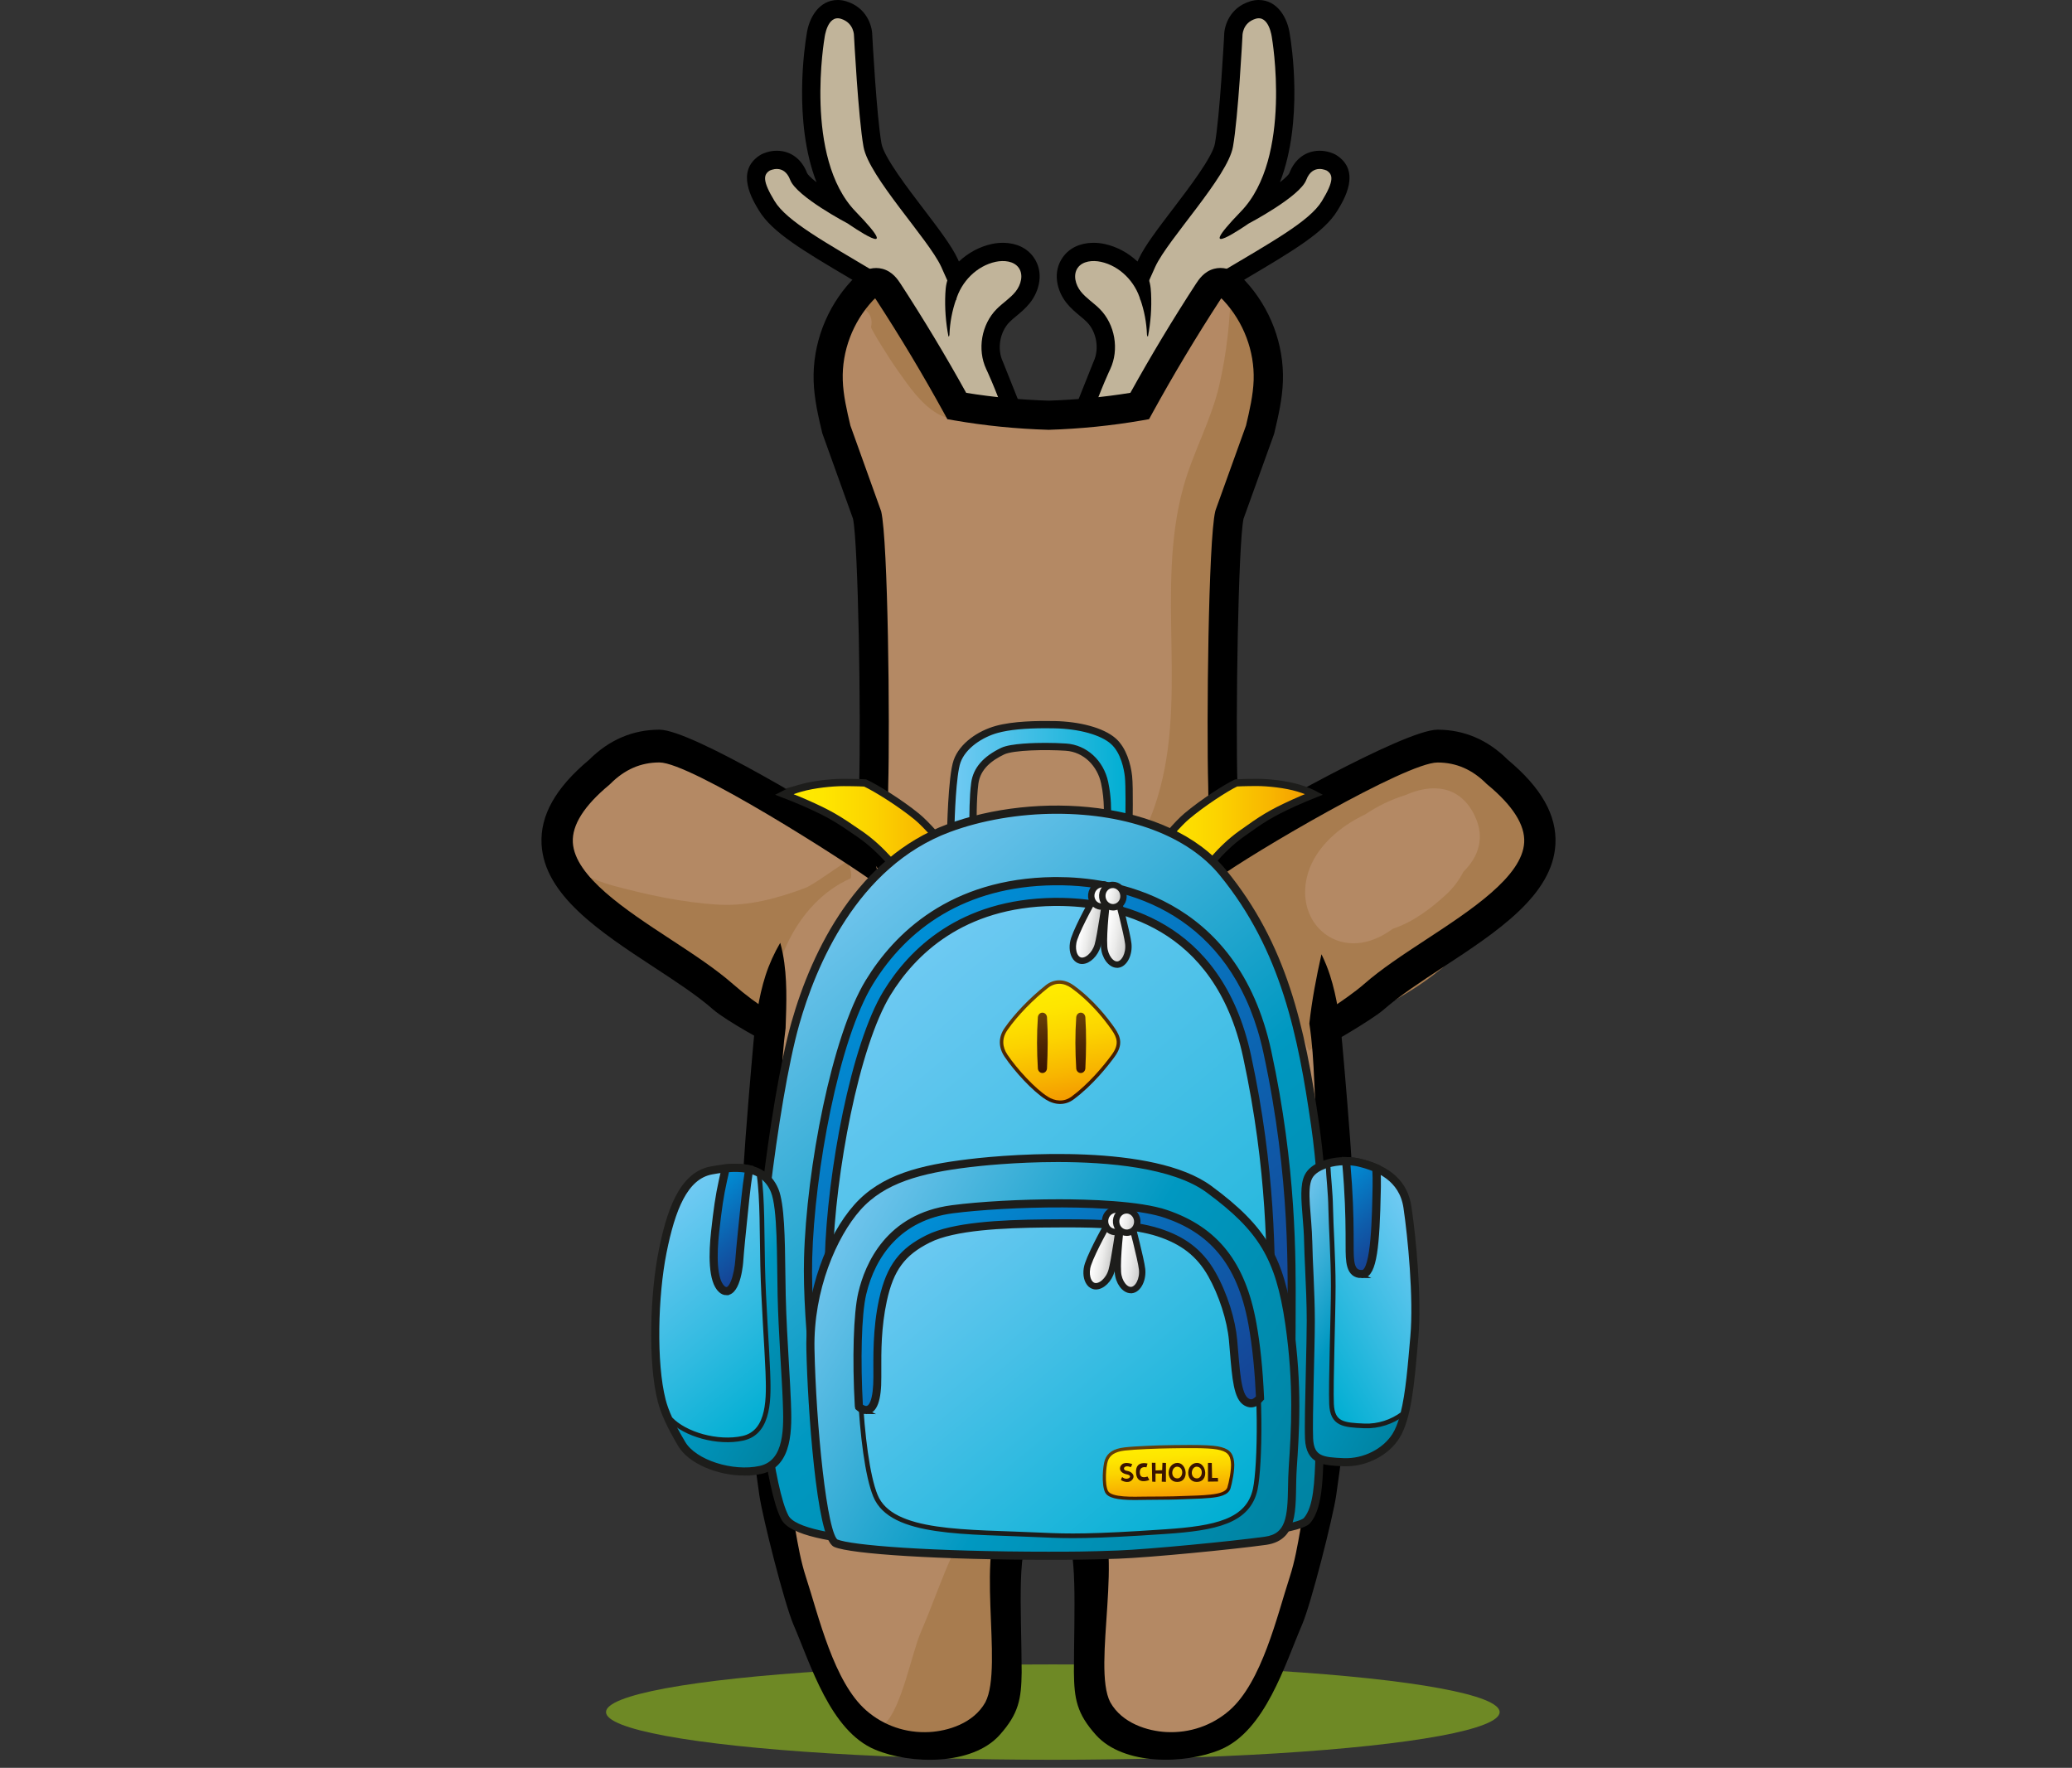 <svg enable-background="new 0 0 444.58 379.28" viewBox="0 0 444.58 379.28" xmlns="http://www.w3.org/2000/svg" xmlns:xlink="http://www.w3.org/1999/xlink"><rect x="0" y="0" width="444.58" height="379.28" fill="#333333" stroke="none"/><linearGradient id="a"><stop offset="0" stop-color="#694107"/><stop offset=".52" stop-color="#4e2703"/><stop offset="1" stop-color="#3a1300"/></linearGradient><linearGradient id="b" gradientTransform="matrix(1 0 0 -1 0 379.276)" gradientUnits="userSpaceOnUse" x1="242.66" x2="282.65" xlink:href="#a" y1="197.086" y2="197.086"/><linearGradient id="c"><stop offset="0" stop-color="#ffec00"/><stop offset=".191" stop-color="#fee600"/><stop offset=".457" stop-color="#fcd400"/><stop offset=".766" stop-color="#f8b600"/><stop offset="1" stop-color="#f49b00"/></linearGradient><linearGradient id="d" gradientTransform="matrix(1 0 0 -1 0 379.276)" gradientUnits="userSpaceOnUse" x1="243.44" x2="281.29" xlink:href="#c" y1="197.246" y2="197.246"/><linearGradient id="e"><stop offset="0" stop-color="#2b376b"/><stop offset="1" stop-color="#0e2050"/></linearGradient><linearGradient id="f" gradientTransform="matrix(1 0 0 -1 0 379.276)" gradientUnits="userSpaceOnUse" x1="167.53" x2="209.05" xlink:href="#e" y1="197.086" y2="197.086"/><linearGradient id="g" gradientTransform="matrix(1 0 0 -1 0 379.276)" gradientUnits="userSpaceOnUse" x1="168.95" x2="208.25" xlink:href="#c" y1="197.226" y2="197.226"/><linearGradient id="h" gradientTransform="matrix(1 0 0 -1 0 379.276)" gradientUnits="userSpaceOnUse" x1="203.7" x2="242.563" xlink:href="#e" y1="212.274" y2="212.274"/><linearGradient id="i"><stop offset="0" stop-color="#71caf3"/><stop offset=".559" stop-color="#33bbe1"/><stop offset="1" stop-color="#00aed2"/></linearGradient><linearGradient id="j" gradientTransform="matrix(1 0 0 -1 0 379.276)" gradientUnits="userSpaceOnUse" x1="204.27" x2="241.998" xlink:href="#i" y1="212.386" y2="212.386"/><linearGradient id="k" gradientTransform="matrix(1 0 0 -1 0 379.276)" gradientUnits="userSpaceOnUse" x1="163.546" x2="295.175" xlink:href="#e" y1="153.618" y2="77.622"/><linearGradient id="l"><stop offset="0" stop-color="#6fc4ec"/><stop offset=".5" stop-color="#0098c1"/><stop offset="1" stop-color="#0083a2"/></linearGradient><linearGradient id="m" gradientTransform="matrix(1 0 0 -1 0 379.276)" gradientUnits="userSpaceOnUse" x1="170.405" x2="276.408" xlink:href="#l" y1="176.449" y2="50.119"/><linearGradient id="n" gradientTransform="matrix(1 0 0 -1 0 379.276)" gradientUnits="userSpaceOnUse" x1="177.458" x2="273.183" xlink:href="#i" y1="163.664" y2="49.583"/><linearGradient id="o" gradientTransform="matrix(1 0 0 -1 0 379.276)" gradientUnits="userSpaceOnUse" x1="183.478" x2="266.141" xlink:href="#e" y1="169.699" y2="71.185"/><linearGradient id="p"><stop offset="0" stop-color="#008fd6"/><stop offset=".606" stop-color="#0e5dab"/><stop offset="1" stop-color="#164193"/></linearGradient><linearGradient id="q" gradientTransform="matrix(1 0 0 -1 0 379.276)" gradientUnits="userSpaceOnUse" x1="184.056" x2="265.583" xlink:href="#p" y1="169.192" y2="72.033"/><linearGradient id="r" gradientTransform="matrix(1 0 0 -1 0 379.276)" gradientUnits="userSpaceOnUse" x1="177.239" x2="277.171" xlink:href="#e" y1="110.552" y2="52.856"/><linearGradient id="s" gradientTransform="matrix(1 0 0 -1 0 379.276)" gradientUnits="userSpaceOnUse" x1="177.891" x2="276.524" xlink:href="#l" y1="110.181" y2="53.235"/><linearGradient id="t" gradientTransform="matrix(1 0 0 -1 0 379.276)" gradientUnits="userSpaceOnUse" x1="196.682" x2="256.583" xlink:href="#i" y1="117.934" y2="46.547"/><linearGradient id="u" gradientTransform="matrix(1 0 0 -1 0 379.276)" gradientUnits="userSpaceOnUse" x1="138.452" x2="176.073" xlink:href="#e" y1="118.089" y2="73.254"/><linearGradient id="v" gradientTransform="matrix(1 0 0 -1 0 379.276)" gradientUnits="userSpaceOnUse" x1="137.743" x2="177.246" xlink:href="#l" y1="107.659" y2="84.853"/><linearGradient id="w" gradientTransform="matrix(1 0 0 -1 0 379.276)" gradientUnits="userSpaceOnUse" x1="139.265" x2="171.235" xlink:href="#i" y1="117.817" y2="79.717"/><linearGradient id="x" gradientTransform="matrix(1 0 0 -1 0 379.276)" gradientUnits="userSpaceOnUse" x1="309.381" x2="270.011" xlink:href="#e" y1="109.79" y2="87.059"/><linearGradient id="y" gradientTransform="matrix(1 0 0 -1 0 379.276)" gradientUnits="userSpaceOnUse" x1="270.503" x2="308.042" xlink:href="#l" y1="108.347" y2="86.674"/><linearGradient id="z" gradientTransform="matrix(1 0 0 -1 0 379.276)" gradientUnits="userSpaceOnUse" x1="307.769" x2="276.224" xlink:href="#i" y1="111.1" y2="92.888"/><linearGradient id="A" gradientTransform="matrix(1 0 0 -1 0 379.276)" gradientUnits="userSpaceOnUse" x1="150.259" x2="164.008" xlink:href="#e" y1="124.642" y2="108.257"/><linearGradient id="B" gradientTransform="matrix(1 0 0 -1 0 379.276)" gradientUnits="userSpaceOnUse" x1="150.751" x2="163.432" xlink:href="#p" y1="123.853" y2="108.74"/><linearGradient id="C" gradientTransform="matrix(1 0 0 -1 0 379.276)" gradientUnits="userSpaceOnUse" x1="284.713" x2="298.847" xlink:href="#e" y1="127.427" y2="110.582"/><linearGradient id="D" gradientTransform="matrix(1 0 0 -1 0 379.276)" gradientUnits="userSpaceOnUse" x1="285.373" x2="298.309" xlink:href="#p" y1="126.539" y2="111.123"/><linearGradient id="E" gradientTransform="matrix(1 0 0 -1 0 379.276)" gradientUnits="userSpaceOnUse" x1="200.15" x2="250.298" xlink:href="#e" y1="121.706" y2="61.942"/><linearGradient id="F" gradientTransform="matrix(1 0 0 -1 0 379.276)" gradientUnits="userSpaceOnUse" x1="200.653" x2="249.831" xlink:href="#p" y1="121.117" y2="62.508"/><linearGradient id="G"><stop offset="0" stop-color="#636362"/><stop offset=".092" stop-color="#5a5a59"/><stop offset=".474" stop-color="#393937"/><stop offset=".79" stop-color="#242422"/><stop offset="1" stop-color="#1d1d1b"/></linearGradient><linearGradient id="H" gradientTransform="matrix(1 0 0 -1 0 379.276)" gradientUnits="userSpaceOnUse" x1="233.674" x2="239.318" xlink:href="#G" y1="110.781" y2="109.786"/><linearGradient id="I"><stop offset="0" stop-color="#fff"/><stop offset=".24" stop-color="#fafafa"/><stop offset=".54" stop-color="#ebebea"/><stop offset=".87" stop-color="#d2d2d1"/><stop offset="1" stop-color="#c6c6c5"/></linearGradient><linearGradient id="J" gradientTransform="matrix(1 0 0 -1 0 379.276)" gradientUnits="userSpaceOnUse" x1="234.041" x2="238.962" xlink:href="#I" y1="110.717" y2="109.849"/><linearGradient id="K" gradientTransform="matrix(1 0 0 -1 0 379.276)" gradientUnits="userSpaceOnUse" x1="236.961" x2="241.796" xlink:href="#G" y1="117.773" y2="116.92"/><linearGradient id="L" gradientTransform="matrix(1 0 0 -1 0 379.276)" gradientUnits="userSpaceOnUse" x1="237.327" x2="241.433" xlink:href="#I" y1="117.713" y2="116.989"/><linearGradient id="M" gradientTransform="matrix(1 0 0 -1 0 379.276)" gradientUnits="userSpaceOnUse" x1="239.222" x2="245.873" xlink:href="#G" y1="110.398" y2="109.225"/><linearGradient id="N" gradientTransform="matrix(1 0 0 -1 0 379.276)" gradientUnits="userSpaceOnUse" x1="239.585" x2="245.498" xlink:href="#I" y1="110.273" y2="109.231"/><linearGradient id="O" gradientTransform="matrix(1 0 0 -1 0 379.276)" gradientUnits="userSpaceOnUse" x1="239.319" x2="244.177" xlink:href="#G" y1="117.635" y2="116.778"/><linearGradient id="P" gradientTransform="matrix(1 0 0 -1 0 379.276)" gradientUnits="userSpaceOnUse" x1="239.686" x2="243.814" xlink:href="#I" y1="117.566" y2="116.838"/><linearGradient id="Q" gradientTransform="matrix(1 0 0 -1 0 379.276)" gradientUnits="userSpaceOnUse" x1="230.714" x2="236.36" xlink:href="#G" y1="180.612" y2="179.616"/><linearGradient id="R" gradientTransform="matrix(1 0 0 -1 0 379.276)" gradientUnits="userSpaceOnUse" x1="231.079" x2="235.999" xlink:href="#I" y1="180.546" y2="179.678"/><linearGradient id="S" gradientTransform="matrix(1 0 0 -1 0 379.276)" gradientUnits="userSpaceOnUse" x1="233.997" x2="238.835" xlink:href="#G" y1="187.594" y2="186.741"/><linearGradient id="T" gradientTransform="matrix(1 0 0 -1 0 379.276)" gradientUnits="userSpaceOnUse" x1="234.362" x2="238.468" xlink:href="#I" y1="187.534" y2="186.81"/><linearGradient id="U" gradientTransform="matrix(1 0 0 -1 0 379.276)" gradientUnits="userSpaceOnUse" x1="236.253" x2="242.904" xlink:href="#G" y1="180.22" y2="179.047"/><linearGradient id="V" gradientTransform="matrix(1 0 0 -1 0 379.276)" gradientUnits="userSpaceOnUse" x1="236.625" x2="242.538" xlink:href="#I" y1="180.104" y2="179.061"/><linearGradient id="W" gradientTransform="matrix(1 0 0 -1 0 379.276)" gradientUnits="userSpaceOnUse" x1="236.356" x2="241.215" xlink:href="#G" y1="187.449" y2="186.592"/><linearGradient id="X" gradientTransform="matrix(1 0 0 -1 0 379.276)" gradientUnits="userSpaceOnUse" x1="236.726" x2="240.854" xlink:href="#I" y1="187.394" y2="186.667"/><linearGradient id="Y" gradientTransform="matrix(1 0 0 -1 0 379.276)" gradientUnits="userSpaceOnUse" x1="225.145" x2="229.712" xlink:href="#a" y1="168.646" y2="142.747"/><linearGradient id="Z" gradientTransform="matrix(1 0 0 -1 0 379.276)" gradientUnits="userSpaceOnUse" x1="225.27" x2="229.577" xlink:href="#c" y1="167.908" y2="143.48"/><linearGradient id="aa" gradientTransform="matrix(1 0 0 -1 .434 379.709)" gradientUnits="userSpaceOnUse" x1="222.127" x2="224.346" xlink:href="#a" y1="162.268" y2="149.68"/><linearGradient id="ab" gradientTransform="matrix(1 0 0 -1 .434 379.709)" gradientUnits="userSpaceOnUse" x1="230.356" x2="232.576" xlink:href="#a" y1="162.268" y2="149.68"/><linearGradient id="ac" gradientTransform="matrix(1 0 0 -1 0 379.276)" gradientUnits="userSpaceOnUse" x1="249.506" x2="251.928" xlink:href="#a" y1="70.217" y2="56.48"/><linearGradient id="ad" gradientTransform="matrix(1 -.018 -.011 -.646 -20.262 300.868)" gradientUnits="userSpaceOnUse" x1="269.815" x2="271.538" xlink:href="#c" y1="-22.195" y2="-39.032"/><linearGradient id="ae"><stop offset="0" stop-color="#3a1300"/><stop offset="1" stop-color="#3a1300"/></linearGradient><linearGradient id="af" gradientTransform="matrix(1 0 0 -1 0 379.276)" gradientUnits="userSpaceOnUse" x1="240.298" x2="243.203" xlink:href="#ae" y1="63.359" y2="63.359"/><linearGradient id="ag" gradientTransform="matrix(1 0 0 -1 0 379.276)" gradientUnits="userSpaceOnUse" x1="243.739" x2="246.607" xlink:href="#ae" y1="63.432" y2="63.432"/><linearGradient id="ah" gradientTransform="matrix(1 0 0 -1 0 379.276)" gradientUnits="userSpaceOnUse" x1="247.147" x2="250.177" xlink:href="#ae" y1="63.396" y2="63.396"/><linearGradient id="ai" gradientTransform="matrix(1 0 0 -1 0 379.276)" gradientUnits="userSpaceOnUse" x1="250.754" x2="254.401" xlink:href="#ae" y1="63.371" y2="63.371"/><linearGradient id="aj" gradientTransform="matrix(1 0 0 -1 0 379.276)" gradientUnits="userSpaceOnUse" x1="254.95" x2="258.601" xlink:href="#ae" y1="63.371" y2="63.371"/><linearGradient id="ak" gradientTransform="matrix(1 0 0 -1 0 379.276)" gradientUnits="userSpaceOnUse" x1="259.19" x2="261.36" xlink:href="#ae" y1="63.406" y2="63.406"/><ellipse cx="225.9" cy="367.32" fill="#6e8925" rx="95.87" ry="10.23"/><path d="m163.04 33.31.27-.16c.46-.24 1.72-.81 3.36-.81h.09c2.93.04 5.28 1.81 6.42 4.81.11.26.67.9 2.02 1.96-5.08-13.05-2.47-29.69-2.14-31.63.47-3.72 2.72-7.48 6.68-7.48h.08c.58.01 1.17.1 1.75.28 4.39 1.34 5.58 5.25 5.59 7.32.04.7.92 17.25 1.98 23.21.51 2.87 5.64 9.6 9.04 14.05 3.23 4.24 6.02 7.9 7.32 10.7.08.17.16.35.25.55 2.01-1.89 4.49-3.22 7.08-3.77.79-.17 1.58-.25 2.36-.25h.14c2.76.04 5.05 1.13 6.44 3.09 2.3 3.22 1.26 7.25-.79 9.82-.93 1.17-2 2.04-2.93 2.82-.52.43-1.01.83-1.41 1.24-2.12 2.13-2.75 5.78-1.46 8.54l4.71 11.78c1.46 4.46 1.23 8.33-.64 10.9-1.28 1.76-3.2 2.73-5.41 2.73-4.88 0-10.59-4.69-12.34-15.08l-.38-1.4c-1.4-5.18-6.79-19.68-14.85-24.49-1.03-.61-2.03-1.2-3-1.78l-.89-.53c-10.06-5.95-16.7-9.88-19.52-14.54-1.42-2.33-5.13-8.45.18-11.88z"/><path d="m165.13 36.61s3.05-1.61 4.42 1.99 12.38 9.37 12.38 9.37 12.8 8.93 1.64-2.6-6.64-37.33-6.64-37.33.58-4.9 3.49-4.01c2.9.89 2.82 3.69 2.82 3.69s.9 17.36 2.04 23.78 13.92 19.79 16.66 25.71c.65 1.4 1.8 4.04 3.17 7.22 1.13-3.98 4.45-7.39 8.53-8.26 1.76-.37 3.89-.18 4.94 1.28 1.07 1.5.49 3.66-.66 5.1s-2.76 2.43-4.06 3.74c-3.28 3.3-4.22 8.7-2.24 12.92 0 0 1.75 3.57 4.64 11.6 2.57 10.95-9.04 6.6-11.36-5.32-.9-3.08-5.44-20.16-16.63-26.84s-19.45-11.18-22.07-15.51c-2.64-4.33-2.4-5.67-1.07-6.53z" fill="#c1b49a"/><path d="m205.16 64.19c-.86 2.45-1.35 5.03-1.44 7.63-.01.16-.05.36-.21.38-.59-3.03-.82-6.14-.67-9.23.07-1.46.25-2.99 1.11-4.17"/><path d="m286.79 33.31-.27-.16c-.46-.24-1.72-.81-3.36-.81h-.09c-2.93.04-5.28 1.81-6.42 4.81-.11.26-.67.9-2.02 1.96 5.08-13.05 2.47-29.69 2.14-31.63-.48-3.72-2.73-7.48-6.69-7.48h-.08c-.58.01-1.17.1-1.75.28-4.39 1.34-5.58 5.25-5.59 7.32-.04.7-.92 17.25-1.98 23.21-.51 2.87-5.64 9.6-9.04 14.05-3.23 4.24-6.02 7.9-7.32 10.7-.08.17-.16.35-.25.55-2.01-1.89-4.49-3.22-7.08-3.77-.79-.17-1.58-.25-2.36-.25h-.14c-2.76.04-5.05 1.13-6.44 3.09-2.3 3.22-1.26 7.25.79 9.82.93 1.17 2 2.04 2.93 2.82.52.43 1.01.83 1.41 1.24 2.12 2.13 2.75 5.78 1.46 8.54l-4.71 11.78c-1.46 4.46-1.23 8.33.64 10.9 1.28 1.76 3.2 2.73 5.41 2.73 4.88 0 10.59-4.69 12.34-15.08l.38-1.4c1.4-5.18 6.79-19.68 14.85-24.49 1.03-.61 2.03-1.2 3-1.78l.89-.53c10.06-5.95 16.7-9.88 19.52-14.54 1.43-2.33 5.14-8.45-.17-11.88z"/><path d="m284.7 36.61s-3.05-1.61-4.42 1.99-12.38 9.37-12.38 9.37-12.8 8.93-1.64-2.6c11.15-11.53 6.64-37.33 6.64-37.33s-.58-4.9-3.49-4.01-2.82 3.69-2.82 3.69-.9 17.36-2.04 23.78-13.92 19.79-16.66 25.71c-.65 1.4-1.8 4.04-3.17 7.22-1.13-3.98-4.45-7.39-8.53-8.26-1.76-.37-3.89-.18-4.94 1.28-1.07 1.5-.49 3.66.66 5.1s2.76 2.43 4.06 3.74c3.28 3.3 4.22 8.7 2.24 12.92 0 0-1.75 3.57-4.64 11.6-2.57 10.95 9.04 6.6 11.36-5.32.9-3.08 5.44-20.16 16.63-26.84s19.45-11.18 22.07-15.51c2.64-4.33 2.4-5.67 1.07-6.53z" fill="#c1b49a"/><path d="m244.66 64.19c.86 2.45 1.35 5.03 1.44 7.63.01.16.05.36.21.38.59-3.03.82-6.14.67-9.23-.07-1.46-.25-2.99-1.11-4.17"/><path d="m264.83 63.11c-.93-.99-2.21-2-3.53-1.64-.95.25-1.56 1.12-2.09 1.93-5.2 7.98-10.09 16.15-14.67 24.49-6.45 1.12-12.99 1.77-19.53 1.98-6.61-.2-13.2-.85-19.71-1.98-4.58-8.34-9.47-16.5-14.67-24.49-.53-.81-1.14-1.68-2.09-1.93-1.33-.36-2.61.65-3.53 1.64-4.86 5.21-7.53 12.3-7.3 19.33.12 3.56.94 7.06 1.76 10.53l6.56 18.22c1.34 5.65 1.8 44.62 1.43 58.1-.63 22.71 9.92 40.06 32.51 42.33v.05c1.51.14 3.08.21 4.71.21.08 0 .16-.01.24-.01s.16.01.24.01c3.27 0 6.29-.28 9.09-.83v-.09c19.58-3.97 28.72-20.49 28.13-41.67-.38-13.49.09-52.46 1.43-58.1l6.56-18.22c.82-3.47 1.65-6.97 1.76-10.53.23-7.04-2.45-14.13-7.3-19.33z" fill="#b48964"/><path d="m264.83 62.34c-.23-.25-.49-.5-.76-.73-.09 7.04-.86 14.11-2.44 20.97-1.75 7.61-5.59 14.31-7.68 21.77-6.27 22.39 1.47 46.7-6.29 68.9-4.11 11.76-12.88 20.06-24.77 23.92-10.21 3.31-20.49 1.55-29.81-2.8 5.23 9.13 14.15 15.21 26.89 16.49v.05c1.51.14 3.08.21 4.71.21.08 0 .16 0 .24-.01.08 0 .16.01.24.01 3.27 0 6.29-.28 9.09-.83v-.09c19.58-3.97 28.72-20.49 28.13-41.67-.38-13.49.09-52.46 1.43-58.1l6.56-18.22c.82-3.47 1.65-6.97 1.76-10.53.23-7.05-2.45-14.14-7.3-19.34z" fill="#a87c4f"/><path d="m185.07 66.11c1.77.95 2.21 2.59 1.81 4.08.08.2.16.4.23.53.7 1.29 1.47 2.55 2.25 3.8 1.08 1.74 2.19 3.45 3.37 5.12 2.27 3.22 4.79 6.9 8.22 8.99 3.52 2.15 6.98 1.19 10.36-.62-2.02-.26-4.03-.55-6.03-.9-4.58-8.34-9.47-16.5-14.67-24.48-.53-.81-1.14-1.68-2.09-1.93-1.33-.36-2.61.65-3.53 1.64-.89.95-1.7 1.97-2.44 3.04.75.01 1.59.23 2.52.73z" fill="#a87c4f"/><path d="m225.15 214.25h-.22-.25c-1.7 0-3.38-.07-4.99-.22l-2.84-.26v-.16c-21.12-3.37-33.21-20.05-32.51-45.17.41-14.73-.18-51.67-1.31-57.14l-6.6-18.37c-.85-3.57-1.72-7.26-1.85-11.15-.26-7.88 2.71-15.75 8.14-21.57 1.68-1.8 3.45-2.71 5.27-2.71.46 0 .92.06 1.37.18 2.16.58 3.29 2.31 3.9 3.24 4.94 7.59 9.67 15.44 14.05 23.36 5.78.94 11.73 1.5 17.7 1.68 5.91-.19 11.8-.75 17.53-1.68 4.39-7.92 9.11-15.77 14.05-23.36.61-.93 1.74-2.67 3.9-3.25.45-.12.91-.18 1.37-.18 1.82 0 3.59.91 5.27 2.71 5.43 5.83 8.4 13.69 8.14 21.57-.13 3.89-1 7.58-1.85 11.15l-.1.34-6.5 18.03c-1.14 5.47-1.72 42.41-1.31 57.14.64 23.01-9.82 39.35-28.13 44.24v.19l-2.53.49c-3.03.6-6.29.9-9.7.9zm-.24-6.27.24.01c2.15 0 4.22-.13 6.19-.4l2.28-.46c16.87-3.42 26.21-17.46 25.62-38.52-.37-13.16.03-52.66 1.51-58.91l.1-.34 6.5-18.05c.76-3.22 1.53-6.53 1.64-9.74.2-6.24-2.15-12.47-6.46-17.1-.19-.21-.36-.36-.49-.47-.07.1-.14.21-.22.33-5.13 7.88-10.03 16.05-14.55 24.28l-.72 1.32-1.48.26c-6.51 1.13-13.23 1.81-19.97 2.02h-.1-.09c-6.81-.2-13.59-.88-20.16-2.02l-1.48-.26-.72-1.32c-4.52-8.23-9.41-16.4-14.55-24.28-.04-.07-.13-.2-.22-.33-.13.11-.29.26-.49.47-4.31 4.62-6.67 10.86-6.46 17.1.1 3.2.88 6.52 1.64 9.74l6.6 18.39c1.48 6.25 1.88 45.75 1.51 58.91-.64 22.9 10.19 37.17 29.7 39.13l1.76.18c.86.05 1.74.07 2.63.07z"/><path d="m318.22 162.46c1.82.75 3.71 1.56 4.96 3.13.47.58.82 1.25 1.18 1.91 2.2 4.1 4.43 8.3 5.18 12.94.11.68.19 1.4-.01 2.06-.19.63-.62 1.14-1.03 1.64-6.38 7.63-12.86 15.36-20.96 20.92-7.41 5.08-15.95 8.19-23.21 13.5-2.2-4.7-3.32-9.86-5.14-14.73s-4.55-9.67-8.91-12.23c-1.5-.88-3.35-1.72-3.7-3.48-.22-1.15.3-2.29.77-3.35 1.15-2.59 2.07-5.29 2.74-8.05 10.73-6.55 22.21-11.75 34.11-15.44 1.69-.52 3.41-1.02 5.18-1.08 3.06-.11 6 1.08 8.84 2.26z" fill="#b48964"/><path d="m285.63 251.39c-.07-11.47-.69-22.94-2.59-34.25-.96-5.69-.93-11.8-3.69-16.94-.75-1.39-1.51-2.76-2.26-4.13-1.08-.45-2.16-.86-3.22-1.2-.25-.31-.5-.62-.76-.93l-.24-.29-.35-.08c-2.23-.54-4.28-.95-6.25-1.27-7.94-5.7-14.5-7.72-24.93-7.72-2.49 0-5.26.11-8.7.35l-1.05.07v1.3c-2.29-.19-4.61-.4-6.91-.62l-.38-.04-.38.04c-2.31.22-4.63.43-6.91.62v-1.3l-1.05-.07c-3.44-.24-6.21-.35-8.7-.35-8.94 0-15 1.52-21.44 5.41-.31-.31-.72-.97-1.13-1.69-7.2 3.93-13.11 9.49-17.97 16.06-.7 3.74-1.17 7.49-1.41 11.38-.7 11.74-.36 23.5-.28 35.26.15 0 .29 0 .44.01-.74 9.67-1.51 29.15-.7 38.99 1.2 14.78 2.66 26.86 4.59 38.01 0 0 1.23 7.09 2.33 10.49 2.89 8.93 6.26 23.2 13.31 29.4 3.92 3.45 9.04 5.22 14.33 4.93 2.17-.12 9.53-.98 12.92-7.05 1.93-3.73 1.64-16.45 1.34-22.46-.36-7.15-.74-14.53 2.58-18.76h18.32c2.86 4.12 2.25 11.29 1.66 18.24-.53 6.23-1.03 19.16.96 23.02 3.37 6.04 10.72 6.9 12.9 7.02.38.02.76.03 1.14.03 4.87 0 9.56-1.76 13.19-4.96 7.05-6.2 10.42-20.47 13.31-29.4 1.1-3.4 2.33-10.49 2.33-10.49 1.93-11.15 3.39-23.23 4.59-38.01.79-9.67.06-28.97-.67-38.49.56-.05 1.14-.09 1.73-.13z" fill="#b48964"/><path d="m329.53 183.06c-.81-5.16-3.22-9.83-5.58-14.39-.38-.74-.77-1.48-1.27-2.13-1.35-1.75-3.39-2.65-5.34-3.48-3.06-1.31-6.22-2.64-9.51-2.52-1.9.07-3.75.62-5.57 1.21-12.82 4.1-25.18 9.88-36.73 17.17-.72 3.08-6.07 6.99-7.31 9.87-.51 1.18 3.29 1.54 3.53 2.81.37 1.96 2.37 2.9 3.98 3.87 4.69 2.84 7.63 8.18 9.59 13.6s3.17 11.17 5.54 16.39c7.82-5.92 17.01-9.37 24.99-15.03 8.72-6.18 15.7-14.78 22.56-23.27.45-.55.9-1.12 1.11-1.82.21-.72.13-1.52.01-2.28zm-15.53 3.97c-.91 1.8-2.18 3.46-3.66 4.84-3.24 3.01-7.19 5.99-11.44 7.37-1.57 1.13-3.24 2.06-5 2.6-6.91 2.12-12.96-2.28-13.77-8.9-.07-.44-.1-.9-.1-1.35-.02-1.38.18-2.83.64-4.33 1.69-5.52 6.73-9.93 12.23-12.52 2.71-1.81 5.69-3.26 8.67-4.16 5.73-2.56 11.68-2.09 14.81 4.34 2.32 4.76.88 8.89-2.38 12.11z" fill="#a87c4f"/><path d="m176.69 174.91c2.24 2.1 6.32 3.74 7.52 6.59.66 1.57 4.35 4.15 4.56 5.85.47 3.81-6.53 7.77-8.36 11.13s-4.15 6.43-5.83 9.87c-2.45 4.99-3.52 10.64-6.43 15.37-4.64-2.55-9.26-5.16-13.58-8.24-6.64-4.74-12.52-10.55-19.26-15.14-2.01-1.37-4.09-2.62-6.09-4.01-3.03-2.12-5.86-4.55-8.41-7.25-1.03-1.09-2.04-2.27-2.44-3.72-.66-2.44.54-4.95 1.71-7.18 2.84-5.42 5.85-11.03 10.76-14.6 2.13-1.55 4.54-2.65 7.01-3.48 2.12-.71 4.38-1.24 6.56-.77 1.85.4 3.47 1.48 5.11 2.43 6.5 3.78 13.82 5.8 20.61 9 2.35 1.1 4.66 2.36 6.56 4.15z" fill="#b48964"/><path d="m182.53 188.43c.46-1.35-.52-2.44-.42-3.84-1.82.95-7.46 5.2-9.32 5.91-5.87 2.22-12.28 3.95-18.57 3.59-7.55-.42-15.43-2.12-22.74-4.1-4.38-1.19-8.21-3.17-11.91-5.53.45 1.02 1.19 1.9 1.94 2.72 2.32 2.53 4.9 4.8 7.66 6.79 1.82 1.3 3.72 2.47 5.55 3.75 6.15 4.29 11.5 9.73 17.56 14.17 3.94 2.88 8.15 5.33 12.37 7.72.23-.39.44-.79.64-1.18-.06-10.54 5.29-24.66 17.24-30z" fill="#a87c4f"/><path d="m214.74 325.91c-2.78.37-6.18 1.02-7.32 2.3-1.17 1.32-2.11 3.27-2.93 5.05-2.54 5.52-4.48 11.31-6.9 16.89-1.94 4.46-4.14 16.28-7.72 19.62 2.93 1.39 6.22 2.06 9.62 1.88 4.01-.21 9.64-1.83 12.26-6.38 3.81-7.18-1.66-30.59 2.99-39.36z" fill="#a87c4f"/><path d="m288 223.95c-.44-4.94-1.1-9.95-2.63-14.71-.49-1.54-1.11-3.04-1.83-4.51-1.11 4.92-2.05 9.87-2.6 14.87.62 4.05.88 8.22 1.05 12.42.59 14.28 2.78 44.28 1.61 58.52-1.03 12.55-2.41 25.12-4.58 37.55-.6 3.42-1.2 6.9-2.28 10.22-2.73 8.38-5.97 22.58-12.97 28.67-3.7 3.22-8.51 4.89-13.55 4.62-3.92-.21-9.43-1.83-11.99-6.38-4.03-7.74 3.34-33.57-3.05-41.52h-19.37c-7.05 7.94-.32 33.71-4.39 41.52-2.56 4.55-8.07 6.16-11.99 6.38-5.05.28-9.86-1.4-13.55-4.62-7-6.1-10.23-20.29-12.97-28.67-1.08-3.32-1.69-6.8-2.28-10.22-2.17-12.43-3.55-25-4.58-37.55-1.17-14.24 1.02-44.24 1.61-58.52.16-3.85.39-7.68.9-11.42.19-5.36.41-10.77-.6-16.01-.15-.79-.34-1.56-.55-2.32-1.3 2.23-2.36 4.56-3.14 6.96-1.53 4.76-2.19 9.78-2.63 14.71-1.19 13.4-3.74 42.58-2.89 55.98.86 13.67 2.21 27.32 4.18 40.89.7 4.79 5.38 23.26 7.31 27.73 3.68 8.53 7.91 22.82 17.53 26.84 7.62 3.19 20.81 3.43 26.7-3.13 4.14-4.61 4.67-7.77 4.74-13.49-.03-13.85-1.28-28.22 2.67-30.59 0 0 6.1-.03 6.49.49 2.92 2.95 2.07 17.06 2.05 30.09.07 5.72.6 8.88 4.74 13.49 5.89 6.56 19.08 6.32 26.7 3.13 9.62-4.02 13.85-18.31 17.53-26.84 1.93-4.47 6.61-22.95 7.31-27.73 1.97-13.57 3.32-27.22 4.18-40.89.85-13.38-1.69-42.56-2.88-55.96z"/><path d="m333.74 181.13c-.58 10.95-12.56 18.8-24.15 26.4-4.77 3.13-9.28 6.09-12.64 9.03-2.91 2.55-13.87 8.69-13.87 8.69l-2.09-5.99s7.93-4.84 11.65-8.1c3.71-3.26 8.41-6.34 13.39-9.61 9.67-6.34 20.62-13.52 21.01-20.82.2-3.71-2.42-7.86-7.79-12.32l-.25-.21c-3.08-3.1-6.53-4.61-10.56-4.61-6.7 0-39.82 19.46-47.07 24.77-1.32.97-.99-7.85.17-8.61 7-4.62 39.8-23.2 46.89-23.2 5.72 0 10.8 2.17 15.1 6.46 7.21 6.01 10.54 11.93 10.21 18.12z"/><path d="m141.5 163.58c-4.03 0-7.48 1.51-10.56 4.61l-.24.22c-5.37 4.46-7.99 8.6-7.79 12.32.39 7.3 11.34 14.49 21.01 20.82 4.98 3.26 9.68 6.35 13.39 9.61 2.57 2.25 5.26 4.26 7.99 5.97 1.04.65-.1 6.95-.1 6.95s-9.35-5.01-12.21-7.52c-3.35-2.95-7.86-5.9-12.64-9.03-11.59-7.6-23.57-15.46-24.15-26.4-.33-6.18 3.01-12.11 10.2-18.12 4.3-4.29 9.38-6.46 15.1-6.46 6.97 0 37.15 18.45 44.03 22.94 1.18.77 4.07 11.28 2.85 10.39-7.23-5.31-40.2-26.3-46.88-26.3z"/><path d="m248.21 323.83c0 2.85-10.52 5.17-23.5 5.17s-23.5-2.31-23.5-5.17c0-2.85 10.52-.86 23.5-.86s23.5-2 23.5.86z"/><g stroke="#1d1d1b" stroke-miterlimit="10"><path d="m278.71 168.82c-2.75-.82-6.51-1.24-9.08-1.23-.88 0-3.11.02-4.48.11-2.23 1.06-7.17 4.22-10.74 7.23-3.95 3.33-11.75 14.08-11.75 14.08l8.99 7.78s2.17-3.06 4.44-6.3 5.73-7.96 10.37-11.3c4.64-3.33 6.22-4.35 11.26-6.67 1.46-.67 3.19-1.39 4.93-2.08-1.17-.64-2.45-1.18-3.94-1.62z" fill="url(#b)"/><path d="m243.44 188.92c1.45-1.96 7.94-10.69 11.37-13.58 3.33-2.81 8.16-5.96 10.51-7.1 1.48-.09 3.85-.1 4.32-.1 2.36 0 6.13.38 8.89 1.21 1 .3 1.91.64 2.76 1.03-1.49.61-2.77 1.16-3.83 1.64-5.03 2.31-6.64 3.34-11.36 6.72-4.42 3.18-7.79 7.56-10.51 11.43-1.69 2.42-3.33 4.73-4.06 5.75z" fill="url(#d)"/><path d="m171.63 168.82c2.85-.82 6.76-1.24 9.42-1.23.91 0 3.23.02 4.65.11 2.31 1.06 7.44 4.22 11.15 7.23 4.1 3.33 12.2 14.08 12.2 14.08l-9.33 7.78s-2.26-3.06-4.61-6.3c-2.36-3.24-5.95-7.96-10.77-11.3-4.82-3.33-6.46-4.35-11.69-6.67-1.51-.67-3.32-1.39-5.12-2.08 1.22-.64 2.56-1.18 4.1-1.62z" fill="url(#f)"/><path d="m199.84 195.94c-.75-1.02-2.45-3.33-4.21-5.75-2.82-3.87-6.32-8.26-10.91-11.43-4.9-3.39-6.57-4.41-11.79-6.72-1.09-.48-2.43-1.03-3.98-1.64.88-.39 1.83-.74 2.87-1.03 2.88-.83 6.79-1.21 9.21-1.21.51 0 2.97.01 4.51.1 2.44 1.14 7.46 4.29 10.91 7.1 3.56 2.89 10.3 11.62 11.8 13.58z" fill="url(#g)"/><path d="m203.7 178.82s.19-12.13 1.39-15.56 5-6.02 8.71-7.04c3.7-1.02 8.8-1.08 12.41-1.02 5.28.09 10.37 1.39 12.87 3.61 2.15 1.91 3.06 5.28 3.33 7.69.28 2.41.09 10.74.09 10.74l-5.19-1.85s.28-3.52-.56-7.41c-.83-3.89-3.89-7.13-8.06-7.41s-11.3-.18-13.43.83c-2.69 1.29-5.37 3.24-5.83 6.67s-.37 8.89-.37 8.89z" fill="url(#h)"/><path d="m204.27 178.04c.07-2.74.36-11.79 1.34-14.59 1.18-3.36 5.03-5.78 8.33-6.69 2.49-.68 5.89-1.02 10.39-1.02.65 0 1.27.01 1.86.02 5.42.09 10.21 1.42 12.51 3.47 2.32 2.06 2.98 5.82 3.15 7.34.22 1.92.14 7.78.1 9.89l-4.07-1.45c.05-1.07.09-3.96-.59-7.14-.95-4.42-4.39-7.57-8.56-7.85-1.32-.09-2.9-.14-4.45-.14-2.14 0-7.32.1-9.25 1.02-3.73 1.79-5.74 4.11-6.15 7.1-.4 2.93-.39 7.23-.38 8.57z" fill="url(#j)"/><path d="m161.79 286.48c-.63-9.99 3.6-49.69 8.52-67.05 4.45-15.68 14.2-35.07 33.09-42.11s47.05-5.31 59.27 9.63c12.91 15.78 16.79 33.09 19.88 54.33 3.55 24.42 1.48 59.27 1.11 66.68s0 15.19-2.96 18.52-41.12 5.56-59.64 5.56-49.64 0-52.97-6.3c-3.34-6.29-5.67-29.34-6.3-39.26z" fill="url(#k)"/><path d="m221.06 331.31c-17.19 0-49.19 0-52.32-5.9-3.21-6.07-5.57-28.87-6.21-38.97-.65-10.21 3.71-49.91 8.49-66.8 3.49-12.3 12.36-34.06 32.64-41.61 6.82-2.54 15.01-3.94 23.05-3.94 15.55 0 28.44 4.86 35.38 13.35 13.34 16.3 16.94 34.83 19.72 53.97 2.23 15.33 2.62 37.26 1.17 65.19l-.07 1.35c-.07 1.32-.11 2.66-.15 3.98-.19 5.94-.37 11.55-2.63 14.09-2.5 2.8-38.59 5.29-59.07 5.29z" fill="url(#m)"/><path d="m226.12 189.43c-19.26.25-31.86 9.38-39.27 21.48s-12.59 40.5-13.09 59.02c-.51 19.01 4.84 51.81 6.3 60.38 11.59 1.73 28.95 1.73 40.99 1.73 14.65 0 41.56-1.39 53.65-3.62.06-1.5.16-2.99.31-4.41.74-7.16 1.73-27.66 1.73-39.02s.74-31.86-5.19-59.27-26.17-36.54-45.43-36.29z" fill="url(#n)"/><path d="m272 298.83.03-.77c.17-5.13.27-9.65.27-13.06 0-1.06.01-2.19.01-3.4.07-11.45.17-30.55-5.1-54.93-6.17-28.54-27.92-32.8-40.34-32.8-.23 0-.46 0-.7 0-19.72.25-30.21 10.67-35.53 19.36-6.83 11.15-11.94 38.39-12.44 56.82-.18 6.85.4 16.25 1.72 27.95l.09.82h-5.21l-.07-.66c-1.32-11.79-1.9-21.3-1.71-28.26.51-19.1 5.93-47.53 13.2-59.39 6-9.81 17.8-21.56 39.89-21.84h.76c11.26 0 38.21 3.6 45.41 36.89 5.39 24.94 5.28 44.39 5.22 56.02-.01 1.21-.01 2.35-.01 3.41 0 3.45-.09 7.98-.27 13.11l-.03.72z" fill="url(#o)"/><path d="m179.19 298.09c-1.12-9.93-1.93-20.19-1.72-28.05.49-18.53 5.65-45.93 12.55-57.19 5.42-8.85 16.09-19.46 36.15-19.72h.71c12.64 0 34.78 4.34 41.06 33.39 5.29 24.46 5.18 43.61 5.12 55.05-.01 1.22-.01 2.37-.01 3.43 0 3.64-.1 8.27-.27 13.09h3.71c.16-4.81.27-9.42.27-13.09 0-11.36.74-31.86-5.19-59.27s-26.18-36.55-45.44-36.3-31.86 9.38-39.27 21.48-12.59 40.5-13.09 59.02c-.21 7.91.59 18.21 1.71 28.15h3.71z" fill="url(#q)"/><path d="m225.38 334.15c-23.96 0-42.72-1.24-46.18-2.72s-5.43-29.64-5.68-41.98c-.25-12.35 4.44-24.2 10.13-30.62 5.68-6.42 14.08-8.4 24.2-9.63 10.13-1.24 39.64-3.27 51.74 5.62s15.44 15.5 17.41 29.08c1.98 13.58 1.23 23.71.74 31.12s.99 14.94-6.17 15.93-24.94 2.72-31.61 2.96c-6.68.24-10.94.24-14.58.24z" fill="url(#r)"/><path d="m225.38 333.41c-25.78 0-42.88-1.37-45.89-2.66-2.58-1.1-4.91-25.45-5.23-41.32-.26-12.75 4.81-24.32 9.94-30.12 5.34-6.04 13.35-8.12 23.74-9.39 2.14-.26 9.82-1.11 19.01-1.11 10.6 0 24.78 1.14 32.2 6.59 11.39 8.37 15.07 14.51 17.12 28.59 1.92 13.21 1.25 23.19.77 30.47l-.03.49c-.09 1.38-.12 2.76-.14 4.1-.11 6.46-.43 10.46-5.4 11.14-7.15.99-24.99 2.71-31.54 2.96-6.66.26-10.85.26-14.55.26z" fill="url(#s)"/><path d="m223.65 329.33c-16.28-.78-32.35 0-35.81-8.42s-4.44-35.62-2.47-43.8c1.98-8.18 7.66-15.88 19.02-17.33 11.36-1.44 36.3-2.17 45.69.96 9.38 3.13 15.81 9.39 18.27 22.62 2.47 13.24 2 31.34.99 36.1-1.48 6.98-8.64 8.42-19.26 9.14-15.79 1.09-21 .99-26.43.73z" fill="url(#t)"/><path d="m159.78 316.08c-5.84 0-11.78-2.61-13.82-6.07-2.38-4.02-3.67-6.85-4.34-9.45-2.16-8.44-1.59-23.18.18-32 1.62-8.12 4.17-16.59 10.78-17.81 2.07-.38 3.72-.56 5.2-.56 4.42 0 7.37 1.71 8.77 5.08 1.28 3.09 1.37 10.56 1.46 17.78.02 1.69.04 3.35.08 4.9.11 4.82.43 10.2.7 14.95.18 3.1.34 5.77.41 7.82l.01.23c.19 5.32.48 13.37-5.96 14.78-1.08.23-2.24.35-3.47.35z" fill="url(#u)"/><path d="m142.34 300.37c-2.04-7.99-1.67-22.41.19-31.67 1.85-9.26 4.51-16.17 10.19-17.23 5-.93 10.93-1.3 13.15 4.08 1.52 3.67 1.3 14.45 1.48 22.41s.93 17.6 1.11 22.78c.19 5.19.56 12.97-5.37 14.26-5.93 1.3-14.08-1.3-16.48-5.37-2.42-4.07-3.64-6.79-4.27-9.26z" fill="url(#v)"/><path d="m164.75 294.32c-.19-5.19-.93-14.82-1.11-22.78-.15-6.39-.04-14.59-.77-19.48-2.81-1.6-6.7-1.23-10.16-.59-5.67 1.05-8.33 7.97-10.19 17.23-1.85 9.26-2.23 23.68-.19 31.67.31 1.23.78 2.52 1.46 4.01 3.13 3.38 10.25 5.37 15.58 4.2 5.94-1.29 5.56-9.07 5.38-14.26z" fill="url(#w)"/><path d="m288.8 314.09c-.18 0-.36 0-.54-.01-4.21-.18-7.53-.32-7.75-5.42-.11-2.57.04-8.71.18-14.66.1-4.19.19-8.15.19-10.63 0-3.65-.18-7.59-.34-11.07-.1-2.25-.19-4.19-.22-5.7-.03-1.93-.18-3.8-.33-5.6-.29-3.62-.55-6.75.4-8.69 1.21-2.47 5.05-3.57 8.31-3.57 1.09 0 2.13.12 3.09.35 6.35 1.54 9.8 4.76 10.56 9.85 1 6.71 2.22 19.68 1.49 27.88l-.18 2.05c-.69 7.94-1.35 15.43-3.82 19.39-2.17 3.49-6.61 5.83-11.04 5.83z" fill="url(#x)"/><path d="m281.07 266.59c-.09-5.84-1.3-11.31 0-13.95s6.67-3.77 10.56-2.83 9.07 3.02 10 9.24 2.22 19.42 1.48 27.71-1.3 16.97-3.89 21.11c-2.11 3.37-6.48 5.65-10.93 5.47-4.44-.19-6.85-.38-7.04-4.71-.19-4.34.37-19.23.37-25.26s-.49-12.96-.55-16.78z" fill="url(#y)"/><path d="m303.11 286.76c.74-8.29-.56-21.49-1.48-27.71-.93-6.22-6.11-8.29-10-9.24-2.09-.51-4.6-.41-6.68.19.11 2.63.52 5.84.57 9.17.06 3.82.55 10.75.55 16.78s-.55 20.92-.37 25.26c.19 4.34 2.59 4.52 7.04 4.71 3.01.13 5.98-.88 8.25-2.59 1.15-4.51 1.59-10.63 2.12-16.57z" fill="url(#z)"/><path d="m155.86 277.38c-.43 0-.85-.18-1.24-.53-2.21-1.99-2.06-7.99-1.54-12.67.53-4.77.9-7.49 1.68-11.01.16-.7.64-2.85.64-2.85l.54-.05c.65-.06 1.28-.09 1.86-.09.96 0 1.86.08 2.66.24l.7.14-.11.71c-.29 1.83-.56 3.9-.76 5.84-.09.94-.21 2.07-.34 3.29-.37 3.54-.82 7.95-.96 10.02 0 .28-.48 6.96-3.13 6.96z" fill="url(#A)"/><path d="m156.01 251.01c-.19.82-.37 1.62-.52 2.31-.74 3.33-1.11 5.93-1.67 10.93s-.56 10.37 1.3 12.04c1.85 1.67 2.96-3.15 3.15-5.93s.93-9.63 1.3-13.34c.18-1.76.44-3.86.76-5.88-1.37-.25-2.84-.26-4.32-.13z" fill="url(#B)"/><path d="m292.13 273.71c-2.91 0-2.91-3.15-2.91-6.49 0-3.29 0-7.39-.37-13.1-.1-1.49-.21-3.02-.35-4.55l-.07-.84.84.03c.9.03 1.76.15 2.54.34 1.28.31 2.4.67 3.45 1.12l.43.18.03.46c.07 1.32.09 2.56.07 3.79l-.02.9c-.23 11.63-.83 17.96-3.32 18.16-.13 0-.23 0-.32 0z" fill="url(#C)"/><path d="m289.23 249.5c.12 1.35.24 2.9.35 4.57.37 5.74.37 9.82.37 13.15s0 5.93 2.41 5.74 2.53-12.53 2.65-18.34c.03-1.33 0-2.57-.06-3.73-1.13-.48-2.28-.82-3.33-1.08-.75-.18-1.56-.28-2.39-.31z" fill="url(#D)"/><path d="m185.85 302.89c-.44 0-.91-.16-1.39-.48-.08-.05-.15-.11-.23-.18l-.25-.21-.07-.37c-.57-10.18-.28-19.92.74-24.23 1.43-6.08 5.89-16.55 19.64-18.35 6.02-.79 14.82-1.27 22.97-1.27 6.1 0 17.21.3 23.05 2.29 10.65 3.64 16.44 10.98 18.76 23.78.83 4.54 1.38 9.88 1.65 15.88l.01.31-.21.23c-.49.54-1.17 1.16-2.08 1.16-.38 0-.77-.11-1.18-.34-2.04-1.13-2.38-5.36-2.87-11.2-.06-.76-.13-1.55-.2-2.35-.39-4.36-2.17-9.88-4.54-14.05-2.46-4.33-5.9-7.03-11.16-8.74-5.24-1.7-12.52-1.94-19.62-1.94-1.59 0-3.21.01-4.88.03-8.63.09-19.23.53-24.68 3.26-5.56 2.78-8.05 6.16-9.52 12.92-1.22 5.65-1.21 10.89-1.19 15.1v1.32c.04 4.93-.9 7.43-2.75 7.43z" fill="url(#E)"/><path d="m269.99 299.79c-.24-5.33-.74-10.88-1.64-15.78-2.47-13.58-8.89-20-18.27-23.21s-34.33-2.47-45.69-.99-17.04 9.38-19.02 17.78c-1.05 4.45-1.26 14.38-.72 24.02.07.06.15.13.22.18 2.22 1.48 3.03-1.88 3.03-6.33s-.17-10.24 1.2-16.58c1.61-7.41 4.48-10.71 9.91-13.43s15.65-3.24 25.01-3.33c9.88-.1 18.56-.06 24.73 1.95 4.94 1.6 8.78 4.16 11.58 9.08 2.59 4.57 4.26 10.16 4.63 14.35.57 6.41.75 11.89 2.69 12.97.82.46 1.47.27 2.34-.68z" fill="url(#F)"/><path d="m235.14 276.15c-.17 0-.34-.02-.5-.07-.52-.15-.95-.53-1.25-1.11-.53-1.01-.57-2.46-.12-3.79 1.01-2.98 4.35-8.89 4.49-9.14l.13-.23 2.53.48-.05.35c-.05.32-1.11 7.98-1.7 10.03-.56 1.95-2.11 3.48-3.53 3.48z" fill="url(#H)"/><path d="m238.09 262.23s-3.45 6.09-4.46 9.07c-.67 1.97-.12 4.06 1.13 4.42 1.24.36 2.98-1.11 3.57-3.16s1.69-9.97 1.69-9.97z" fill="url(#J)"/><path d="m239.31 264.51c-.22 0-.44-.03-.65-.09-.63-.18-1.15-.62-1.46-1.22-.3-.6-.36-1.29-.17-1.95.32-1.12 1.32-1.9 2.43-1.9.22 0 .44.03.65.09.63.18 1.15.62 1.46 1.22.3.6.37 1.29.17 1.95-.33 1.12-1.33 1.9-2.43 1.9z" fill="url(#K)"/><path d="m241.38 262.51c-.34 1.18-1.52 1.87-2.62 1.55-1.11-.32-1.72-1.54-1.38-2.72s1.52-1.87 2.62-1.55c1.11.33 1.72 1.54 1.38 2.72z" fill="url(#L)"/><path d="m242.64 276.96c-1.46 0-2.81-1.83-2.96-4-.22-3.14.59-9.87.63-10.16l.03-.26 2.51-.53.09.34c.08.32 2.05 7.79 2.29 9.91.12 1.07-.06 2.19-.5 3.09-.46.94-1.15 1.53-1.9 1.61-.06 0-.13 0-.19 0z" fill="url(#M)"/><path d="m240.67 262.85s-.84 6.95-.62 10.09c.14 2.08 1.46 3.8 2.74 3.65 1.29-.15 2.32-2.17 2.08-4.29s-2.29-9.85-2.29-9.85z" fill="url(#N)"/><path d="m241.78 264.66c-1.26 0-2.32-1-2.47-2.31-.08-.68.1-1.36.5-1.89.41-.55.99-.89 1.65-.96.09-.01.18-.02.27-.02 1.26 0 2.32 1 2.47 2.31.08.68-.1 1.36-.5 1.89-.41.54-.99.89-1.65.96-.1.02-.18.02-.27.02z" fill="url(#O)"/><path d="m243.82 261.84c.14 1.22-.68 2.31-1.82 2.44s-2.18-.75-2.32-1.97.68-2.31 1.82-2.44c1.14-.14 2.18.75 2.32 1.97z" fill="url(#P)"/><path d="m232.18 206.32c-.17 0-.34-.02-.5-.07-.52-.15-.95-.53-1.25-1.11-.53-1.01-.57-2.46-.12-3.79 1.01-2.98 4.35-8.88 4.49-9.14l.13-.23 2.53.48-.05.35c-.04.33-1.11 7.98-1.7 10.03-.57 1.96-2.12 3.48-3.53 3.48z" fill="url(#Q)"/><path d="m235.12 192.4s-3.45 6.09-4.46 9.07c-.67 1.98-.12 4.06 1.13 4.42s2.98-1.11 3.57-3.16 1.69-9.97 1.69-9.97z" fill="url(#R)"/><path d="m236.35 194.69c-.22 0-.44-.03-.65-.09-.63-.18-1.15-.62-1.46-1.22-.3-.6-.37-1.29-.17-1.95.32-1.12 1.32-1.9 2.43-1.9.22 0 .44.03.65.09.63.18 1.15.62 1.46 1.22.3.6.37 1.29.17 1.95-.33 1.12-1.33 1.9-2.43 1.9z" fill="url(#S)"/><path d="m238.42 192.69c-.34 1.18-1.52 1.87-2.62 1.55s-1.72-1.54-1.38-2.72 1.52-1.87 2.62-1.55 1.72 1.54 1.38 2.72z" fill="url(#T)"/><path d="m239.68 207.14c-1.45 0-2.81-1.83-2.96-4-.22-3.14.59-9.88.62-10.16l.03-.26 2.52-.53.09.34c.08.32 2.05 7.79 2.29 9.91.12 1.07-.06 2.19-.5 3.09-.46.94-1.16 1.53-1.9 1.61-.06-.01-.13 0-.19 0z" fill="url(#U)"/><path d="m237.71 193.02s-.84 6.95-.62 10.09c.14 2.08 1.46 3.8 2.74 3.65 1.29-.15 2.32-2.17 2.08-4.29s-2.28-9.85-2.28-9.85z" fill="url(#V)"/><path d="m238.81 194.84c-1.26 0-2.32-1-2.47-2.31-.08-.68.1-1.36.5-1.89.4-.54.99-.89 1.65-.96.09-.01.18-.01.27-.01 1.26 0 2.32 1 2.47 2.31.08.68-.1 1.36-.5 1.89-.41.54-.99.89-1.65.96-.09 0-.18.01-.27.01z" fill="url(#W)"/><path d="m240.86 192.01c.14 1.22-.68 2.31-1.82 2.44s-2.18-.75-2.32-1.97.68-2.31 1.82-2.44 2.18.75 2.32 1.97z" fill="url(#X)"/></g><path d="m227.46 236.85c-1.01 0-2.07-.33-3.05-.94-2.87-1.8-6.84-6.18-8.87-9.21-1.35-2.01-1.35-4.19.01-6.14 2.09-3.02 5.38-6.44 8.8-9.16.91-.72 1.9-1.08 2.94-1.08s2.06.36 3.05 1.06c4.27 3.06 7.36 7.07 8.83 9.18 1.35 1.95 1.82 3.65-.01 6.16-1.26 1.73-4.65 6.09-8.81 9.16-.88.65-1.85.97-2.89.97z" fill="url(#Y)"/><path d="m238.55 220.99c1.15 1.66 1.64 3.05 0 5.29-1.96 2.69-5.17 6.43-8.65 9-1.64 1.21-3.52.99-5.09 0-2.67-1.67-6.59-5.94-8.65-9-1.12-1.67-1.24-3.51 0-5.29 2.25-3.25 5.65-6.62 8.65-9 1.6-1.27 3.43-1.19 5.09 0 3.58 2.57 6.59 6.03 8.65 9z" fill="url(#Z)"/><path d="m224.65 229.21c-.03.55-.44 1-.98 1-.54 0-.95-.45-.98-1-.22-3.64-.25-7.31 0-10.95.04-.55.44-1 .98-1 .54 0 .95.45.98 1 .23 3.64.17 7.31 0 10.95z" fill="url(#aa)"/><path d="m232.88 229.21c-.03.55-.44 1-.98 1-.54 0-.95-.45-.98-1-.22-3.64-.25-7.31 0-10.95.04-.55.44-1 .98-1 .54 0 .95.46.98 1 .23 3.64.18 7.31 0 10.95z" fill="url(#ab)"/><path d="m243.47 321.82c-3.88 0-5.78-.49-6.35-1.64-.84-1.68-.48-5.74-.06-6.94.55-1.58 1.89-2.44 4.21-2.71s7.18-.45 9.89-.48l.54-.01c1.03-.01 2.32-.03 3.6-.03 2.92 0 4.87.1 5.94.29 2.38.44 3.28 1.26 3.55 3.27.23 1.73-.5 4.89-.78 5.78-.46 1.46-2.51 1.84-4.25 2.01-1.46.14-2.66.18-3.93.22-.52.02-1.05.03-1.6.06-2.41.11-4.57.12-6.48.13-.73 0-1.42.01-2.08.02l-.58.01c-.48.01-1.04.02-1.62.02z" fill="url(#ac)"/><path d="m254.2 320.95c-3.33.15-6.2.11-8.54.14s-7.19.24-7.93-1.23-.41-5.29-.03-6.4c.41-1.19 1.42-1.99 3.64-2.25s6.95-.44 9.82-.48 7.9-.14 9.95.24c2.24.41 2.78 1.12 2.99 2.68s-.48 4.61-.75 5.48-1.61 1.32-3.65 1.53c-2.05.22-3.63.21-5.5.29z" fill="url(#ad)"/><path d="m240.78 316.88c1.06.99 2.6-.26 1-.56-1.6-.31-1.82-1.51-1.03-2.15s2.2-.04 2.2-.04-.2.42-.32.65c-1.5-.66-1.97.63-.83.78s1.93 1.16 1.03 2.02c-.9.87-2.3-.03-2.3-.03s.05-.35.25-.67z" fill="url(#af)"/><path d="m244.56 315.92c.02 1.55 1.65.86 1.65.86l.4.74s-2.75 1.23-2.86-1.63c-.1-2.63 2.47-1.89 2.47-1.89l-.23.81c-.01.01-1.45-.41-1.43 1.11z" fill="url(#ag)"/><path d="m250.18 313.87-.02 4.06-.89-.04.06-1.74-1.39-.01-.01 1.78-.71-.04-.07-4.05.78.01.02 1.6v.04c.34-.02 1.11-.05 1.41-.06l.06-1.58z" fill="url(#ah)"/><path d="m252.59 317.95c-2.54.01-2.37-4.05.05-4.09 2.09.01 2.61 4.09-.05 4.09zm.01-.77c1.31.03 1.54-2.48-.05-2.51-1.26.05-1.48 2.47.05 2.51z" fill="url(#ai)"/><path d="m256.79 317.95c-2.54.01-2.38-4.05.05-4.09 2.09.01 2.61 4.09-.05 4.09zm.01-.77c1.31.03 1.54-2.48-.05-2.51-1.26.05-1.49 2.47.05 2.51z" fill="url(#aj)"/><path d="m260.01 313.87.06 3.2 1.25.01.04.77-2.17.03v-4.02z" fill="url(#ak)"/></svg>